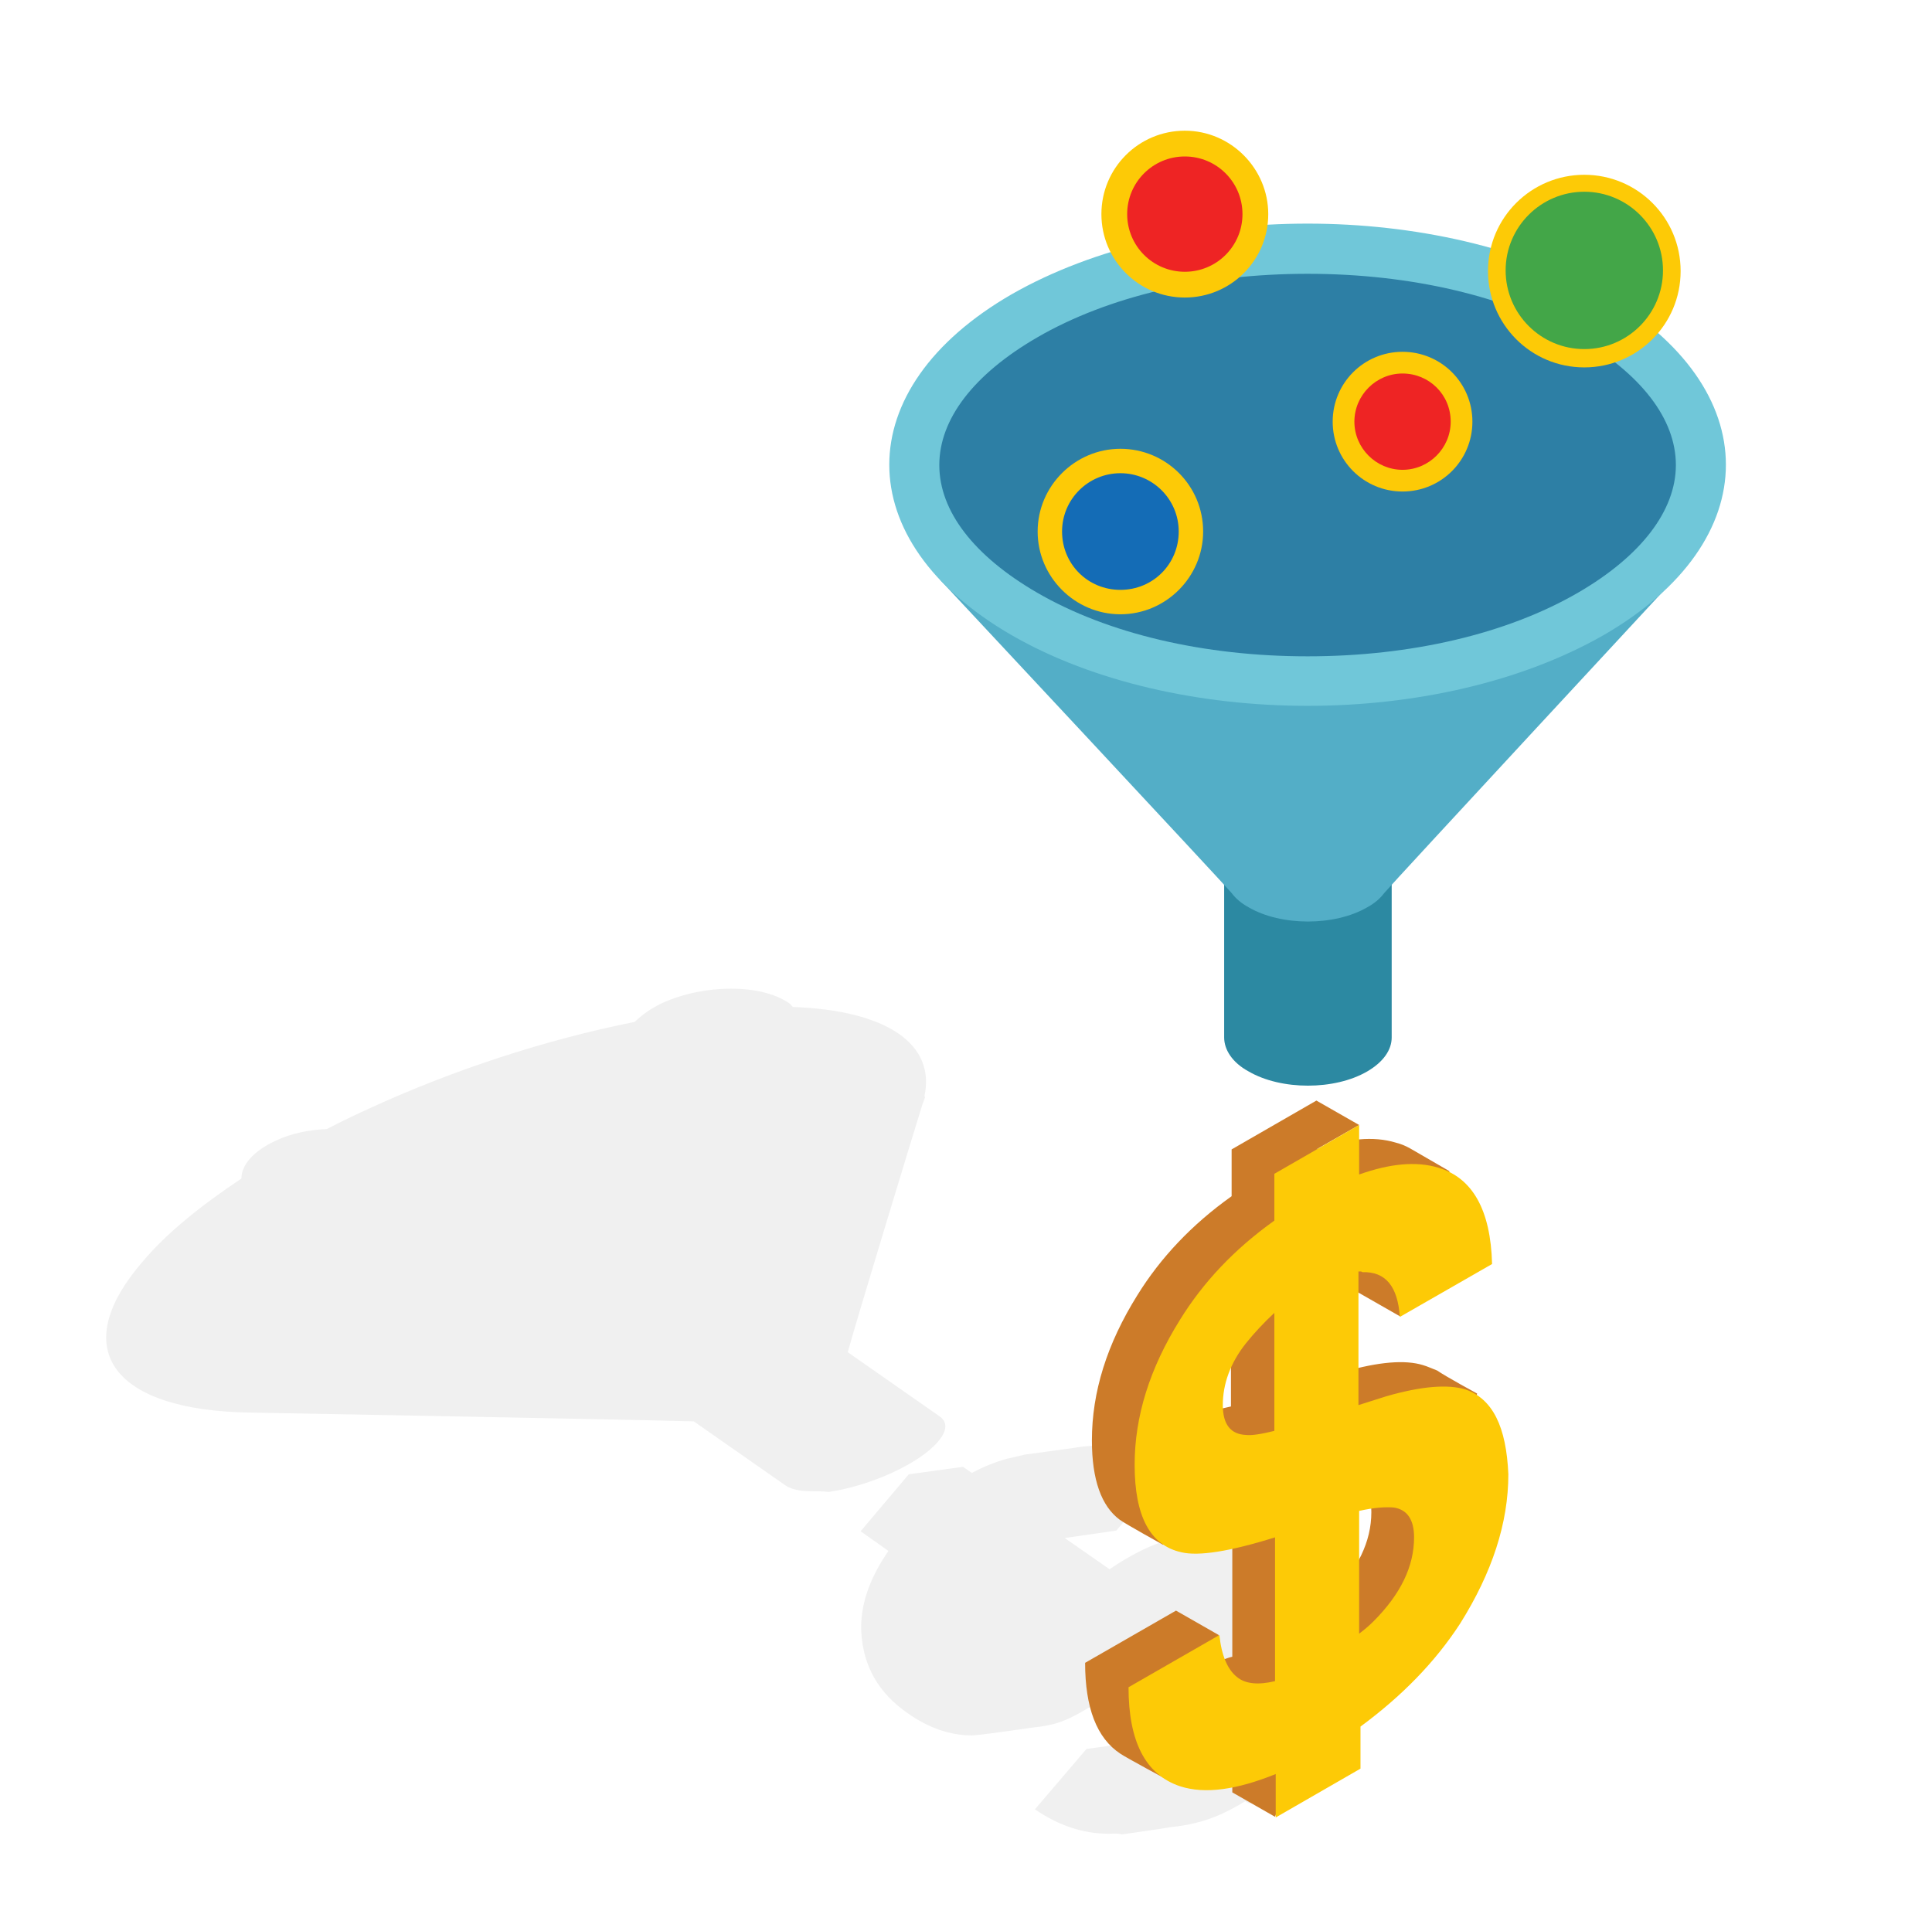 <?xml version="1.0" encoding="utf-8"?>
<!-- Generator: Adobe Illustrator 23.1.0, SVG Export Plug-In . SVG Version: 6.00 Build 0)  -->
<svg version="1.1" id="Layer_1" xmlns:serif="http://www.serif.com/"
	 xmlns="http://www.w3.org/2000/svg" xmlns:xlink="http://www.w3.org/1999/xlink" x="0px" y="0px" viewBox="0 0 866.3 866"
	 style="enable-background:new 0 0 866.3 866;" xml:space="preserve">
<style type="text/css">
	.st0{fill:none;}
	.st1{fill:#020400;fill-opacity:6.000000e-02;}
	.st2{fill:#2C89A2;}
	.st3{fill:#53AEC7;}
	.st4{fill:#2D7FA5;}
	.st5{fill:#70C7D9;}
	.st6{fill:#CC7B29;}
	.st7{fill:#FDCA06;}
	.st8{fill:#146CB6;}
	.st9{fill:#43A648;}
	.st10{fill:#EE2424;}
</style>
<g id="Artboard1" transform="matrix(0.976,0,0,0.804,-1935.41,-158.447)">
	<rect x="1965" y="186.7" class="st0" width="933.8" height="1133.7"/>
	<g transform="matrix(3.116,0,0,3.783,1676.98,-614.493)">
		<path class="st1" d="M217.8,434.4c-1.7,0-2.9-0.3-3.7-0.8l-13.6-9.5c-10.6-0.3-65.5-1.3-65.5-1.3l0,0
			c-19.8-0.3-27.1-9.1-15.8-22.2c3.5-4.2,8.6-8.3,14.6-12.3c0-2,1.8-4.1,5.1-5.6c2.3-1.1,5-1.6,7.5-1.7c2.1-1.1,4.2-2.1,6.4-3.1
			c12.2-5.6,25.9-10.1,39-12.7c1-1,2.4-2,4.1-2.8c3.1-1.4,6.7-2.1,10.1-2.1c3.4,0,6.4,0.7,8.5,2.1c0.3,0.2,0.4,0.4,0.6,0.6
			c13.9,0.5,21.1,5.5,19.4,13.2l0.1,0c0,0,0,0.1-0.1,0.4c-0.1,0.3-0.2,0.5-0.3,0.8c-1.8,5.8-9.5,31.1-11,36.5l13.6,9.5
			c1.1,0.8,1.1,2.1-0.3,3.7c-2.7,3.2-9.9,6.5-16.1,7.4C219.5,434.4,218.6,434.4,217.8,434.4z"/>
	</g>
	<g transform="matrix(3.116,0,0,3.783,1676.98,-614.493)">
		<path class="st1" d="M261.7,484.9c-3.8,0-7.4-1.2-10.9-3.6l7.6-8.9l8-1.1c1,0.5,2,0.9,2.9,1.2c0.2-0.2,0.5-0.4,0.8-0.6l-9.6-6.7
			c-2.6,1.7-4.8,2.9-6.5,3.4c-1.1,0.3-2.1,0.5-3.2,0.6l0,0c0,0-7,1-8.1,1.1c-0.4,0-0.8,0.1-1.2,0.1c-3.2,0-6.4-1.1-9.5-3.3
			c-4.3-3-6.5-6.9-6.8-11.9c-0.2-3.8,1.1-7.8,4-12l-4.1-2.9l7.1-8.4l8-1.1l1.3,0.9c1.7-0.9,3.4-1.6,5.2-2.1c0.9-0.2,1.8-0.4,2.6-0.6
			c1.6-0.2,7.3-1,7.3-1v0c1.1-0.2,2.2-0.3,3.3-0.3c3.7,0,7.2,1.1,10.6,3.4l-7.7,9.1l-7.6,1.1l6.6,4.6c3.1-2.1,5.9-3.5,8.3-4.2
			c0.8-0.2,1.5-0.3,2.3-0.4c1.6-0.1,6.4-0.9,7.3-1l0.2,0c0.7-0.1,1.3-0.1,2-0.1c3.2,0,6.3,1.1,9.3,3.2c4.4,3,6.6,7.1,6.8,12.3
			c0.1,3.9-1.4,8.1-4.3,12.6l3.7,2.6l-7.1,8.4l-8,1.1l-0.5-0.3c-2.4,1.5-4.8,2.6-7.3,3.2c-1.2,0.3-2.4,0.5-3.5,0.6
			c-2.4,0.4-6.7,1-7.4,1.1C263,484.8,262.3,484.9,261.7,484.9z"/>
	</g>
	<g transform="matrix(3.116,0,0,3.783,1676.98,-614.493)">
		<path class="st2" d="M278.7,367.5c0,1.8,1.2,3.7,3.6,5c4.8,2.8,12.7,2.8,17.5,0c2.4-1.4,3.6-3.2,3.6-5v-24.3h-24.7V367.5z"/>
	</g>
	<g transform="matrix(3.116,0,0,3.783,1676.98,-614.493)">
		<path class="st3" d="M279.8,346.2c0.6,0.8,1.4,1.5,2.5,2.1c4.8,2.8,12.7,2.8,17.5,0c1.1-0.6,1.9-1.3,2.5-2.1
			c0.8-1,44-47.6,44-47.6l-109.5,1.4C236.9,300.1,279.1,345.3,279.8,346.2z"/>
	</g>
	<g transform="matrix(3.116,0,0,3.783,1676.98,-614.493)">
		<path class="st4" d="M333.8,258.4c-23.6-13.6-61.9-13.6-85.5,0c-23.6,13.6-23.6,35.7,0,49.4c23.6,13.6,61.9,13.6,85.5,0
			C357.4,294.1,357.4,272,333.8,258.4z"/>
	</g>
	<g transform="matrix(3.116,0,0,3.783,1676.98,-614.493)">
		<path class="st5" d="M330.9,301.9c-10.5,6.1-24.7,9.4-39.9,9.4c-15.2,0-29.4-3.3-39.9-9.4c-9.3-5.4-14.4-12-14.4-18.8
			c0-6.8,5.1-13.4,14.4-18.8c10.5-6.1,24.7-9.4,39.9-9.4c15.2,0,29.3,3.3,39.9,9.4c9.3,5.4,14.4,12,14.4,18.8
			C345.3,289.8,340.2,296.5,330.9,301.9z M334.6,257.9c-12-6.9-27.8-10.4-43.6-10.4c-15.8,0-31.5,3.5-43.6,10.4
			c-24.1,13.9-24.1,36.4,0,50.3c12,6.9,27.8,10.4,43.6,10.4c15.8,0,31.5-3.5,43.6-10.4C358.7,294.3,358.7,271.8,334.6,257.9z"/>
	</g>
	<g transform="matrix(3.116,0,0,3.783,1676.98,-614.493)">
		<path class="st6" d="M294.4,449.9c-0.6,0.6-1.3,1.2-2.1,1.8v-18.1c2.2-0.5,3.9-0.6,5.1-0.5c2,0.3,3,1.8,3,4.4
			C300.4,441.8,298.4,446,294.4,449.9z M279.7,421.9c-2,0.5-3.4,0.7-4.2,0.6c-2.2-0.1-3.4-1.5-3.4-4.4c0-3.1,1.1-6.1,3.4-9.1
			c1.2-1.5,2.6-3,4.2-4.5V421.9z M308,415.8c-2.6-0.8-6.5-0.5-11.7,1l-4.1,1.3v-19.8h0.4l0.2,0.1c3.4-0.1,5.2,2.1,5.5,6.6l6.3,3.6
			l7.3-11.5c-0.1-4.4,0-9.9,0-9.9s-4.5-2.6-5.7-3.3c-0.7-0.4-1.4-0.7-2.2-0.9c-3.3-1-7.2-0.6-11.7,1l6.3-3.6l-6.3-3.6l-12.5,7.2v6.9
			c-5.9,4.2-10.5,9.1-13.9,14.6c-4.5,7.2-6.7,14.3-6.7,21.4c0,5.8,1.4,9.7,4.1,11.7c0.8,0.6,6.4,3.7,6.4,3.7s3.5-2.6,10.2-4.7v21.2
			c-2.5,0.6-4.5,2.4-4.5,2.4l2.5-5.6l-6.3-3.6l-13.4,7.7c0,6.6,1.7,11.1,5.2,13.4c0.7,0.5,7.2,4,7.2,4s3.6-2.3,9.3-4.7v6.4l6.3,3.6
			l6.2-17.1c6.1-4.5,11-9.5,14.7-15.2c4.7-7.5,7.1-14.8,7.1-22c0-3.1,1.8-8.1,1.8-8.1s-4.6-2.5-5.9-3.4
			C309.3,416.3,308.7,416,308,415.8z"/>
	</g>
	<g transform="matrix(3.116,0,0,3.783,1676.98,-614.493)">
		<path class="st7" d="M300.7,453.6c-0.6,0.6-1.3,1.2-2.1,1.8v-18.1c2.2-0.5,3.9-0.6,5.1-0.5c2,0.3,3,1.8,3,4.4
			C306.7,445.5,304.7,449.6,300.7,453.6z M286.1,425.5c-2,0.5-3.4,0.7-4.2,0.6c-2.2-0.1-3.4-1.5-3.4-4.4c0-3.1,1.1-6.2,3.4-9.1
			c1.2-1.5,2.6-3,4.2-4.5V425.5z M314.3,419.4c-2.6-0.8-6.5-0.5-11.7,1l-4.1,1.3V402h0.4l0.2,0.1c3.4-0.1,5.2,2.1,5.5,6.6l13.6-7.8
			c-0.2-8-2.9-12.7-7.9-14.2c-3.3-1-7.2-0.6-11.7,1v-7.3l-12.5,7.2v6.9c-5.9,4.2-10.5,9.1-13.9,14.6c-4.5,7.2-6.7,14.3-6.7,21.4
			c0,7.6,2.3,11.9,6.9,12.9c2.5,0.6,7.1-0.1,13.8-2.2v21.2c-2.5,0.6-4.4,0.4-5.6-0.6c-1.4-1.1-2.3-3.2-2.6-6.2l-13.4,7.7
			c0,8,2.5,12.9,7.6,14.6c3.7,1.2,8.4,0.5,14.1-1.8v6.4l12.5-7.2v-6.2c6.1-4.5,11-9.5,14.7-15.2c4.7-7.5,7.1-14.8,7.1-22
			C320.3,424.9,318.3,420.8,314.3,419.4z"/>
	</g>
	<g transform="matrix(3.116,0,0,3.783,1676.98,-614.493)">
		<path class="st7" d="M263.4,280.7c-6.7,0-12.2,5.5-12.2,12.2c0,6.7,5.5,12.2,12.2,12.2c6.7,0,12.2-5.5,12.2-12.2
			C275.6,286.1,270.1,280.7,263.4,280.7z"/>
	</g>
	<g transform="matrix(3.116,0,0,3.783,1676.98,-614.493)">
		<path class="st8" d="M263.4,284.3c-4.7,0-8.6,3.8-8.6,8.6s3.8,8.6,8.6,8.6s8.6-3.8,8.6-8.6S268.1,284.3,263.4,284.3z"/>
	</g>
	<g transform="matrix(3.116,0,0,3.783,1676.98,-614.493)">
		<path class="st7" d="M331.8,240.3c-7.8,0-14.2,6.3-14.2,14.2c0,7.8,6.3,14.2,14.2,14.2c7.8,0,14.2-6.3,14.2-14.2
			C346,246.6,339.6,240.3,331.8,240.3z"/>
	</g>
	<g transform="matrix(3.116,0,0,3.783,1676.98,-614.493)">
		<path class="st9" d="M331.8,242.8c-6.4,0-11.6,5.2-11.6,11.6s5.2,11.6,11.6,11.6c6.4,0,11.6-5.2,11.6-11.6
			S338.2,242.8,331.8,242.8z"/>
	</g>
	<g transform="matrix(3.116,0,0,3.783,1676.98,-614.493)">
		<path class="st7" d="M272.9,233.8c-6.8,0-12.3,5.5-12.3,12.3c0,6.8,5.5,12.3,12.3,12.3c6.8,0,12.3-5.5,12.3-12.3
			C285.2,239.4,279.7,233.8,272.9,233.8z"/>
	</g>
	<g transform="matrix(3.116,0,0,3.783,1676.98,-614.493)">
		<path class="st10" d="M272.9,237.6c-4.7,0-8.5,3.8-8.5,8.5c0,4.7,3.8,8.5,8.5,8.5c4.7,0,8.5-3.8,8.5-8.5
			C281.4,241.4,277.6,237.6,272.9,237.6z"/>
	</g>
	<g transform="matrix(3.116,0,0,3.783,1676.98,-614.493)">
		<path class="st7" d="M305,266.4c-5.7,0-10.3,4.6-10.3,10.3c0,5.7,4.6,10.3,10.3,10.3c5.7,0,10.3-4.6,10.3-10.3
			C315.3,271,310.7,266.4,305,266.4z"/>
	</g>
	<g transform="matrix(3.116,0,0,3.783,1676.98,-614.493)">
		<path class="st10" d="M305,269.6c-3.9,0-7.1,3.2-7.1,7.1c0,3.9,3.2,7.1,7.1,7.1c3.9,0,7.1-3.2,7.1-7.1
			C312.1,272.7,308.9,269.6,305,269.6z"/>
	</g>
</g>
</svg>
